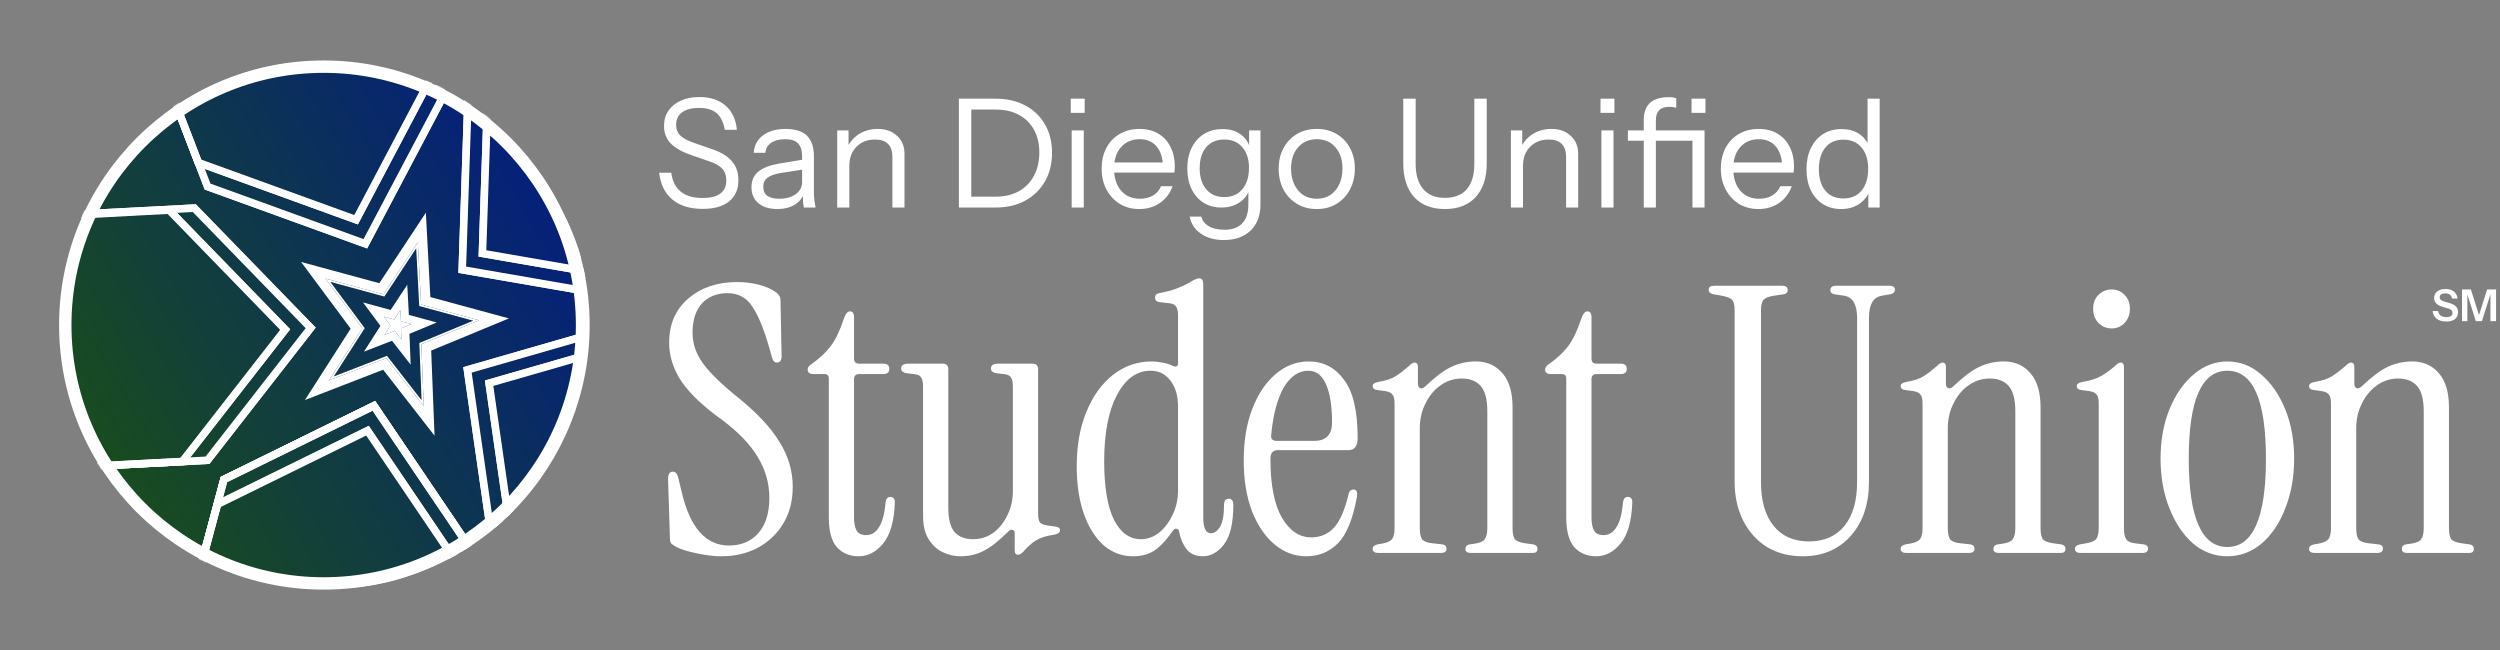 <svg width="1819" height="473" viewBox="0 0 1819 473" fill="none" xmlns="http://www.w3.org/2000/svg">
<rect x="0" y="0" width="1819" height="473" fill="#808080" stroke="none"/>
<g clip-path="url(#clip0_416_3)">
<circle cx="236.5" cy="236.499" r="188.5" transform="rotate(-15 236.5 236.499)" fill="url(#paint0_linear_416_3)" stroke="white" stroke-width="8"/>
<path d="M338.863 392.11L338.863 569.413L237.975 482.052L235.672 480.058L233.379 482.065L133.992 569.049L133.382 392.097L235.693 302.707L338.863 392.11Z" stroke="white" stroke-width="7"/>
<path d="M338.655 412.891L339.04 590.325L238.17 502.977L235.869 500.985L233.577 502.987L133.572 590.298L133.572 413.027L235.885 323.635L338.655 412.891Z" stroke="white" stroke-width="7"/>
<path d="M588.316 238.603L473.93 307.463L471.315 309.036L472.518 311.841L524.534 433.094L355.954 379.024L302.467 254.208L419.448 183.789L588.316 238.603Z" stroke="white" stroke-width="7"/>
<path d="M608.192 244.558L493.831 313.403L491.216 314.976L492.419 317.78L544.698 439.777L375.857 384.971L322.37 260.156L439.149 190.21L608.192 244.558Z" stroke="white" stroke-width="7"/>
<path d="M380.667 29.305L381.358 32.272L384.392 31.997L516.644 20.03L412.285 163.499L276.965 175.742L246.1 42.875L350.42 -100.629L380.667 29.305Z" stroke="white" stroke-width="7"/>
<path d="M393.135 12.187L393.826 15.153L396.86 14.879L529.112 2.912L424.753 146.381L289.433 158.624L258.568 25.757L362.888 -117.747L393.135 12.187Z" stroke="white" stroke-width="7"/>
<path d="M224.538 43.351L194.389 175.753L58.343 164.028L-46.036 20.532L86.995 31.998L90.029 32.26L90.707 29.29L120.239 -100.06L224.538 43.351Z" stroke="white" stroke-width="7"/>
<path d="M212.142 26.349L181.992 158.751L45.947 147.027L-58.432 3.531L74.599 14.997L77.633 15.258L78.311 12.289L107.843 -117.062L212.142 26.349Z" stroke="white" stroke-width="7"/>
<path d="M168.835 254.236L115.599 379.847L-53.254 434.677L-2.115 312.25L-0.949 309.459L-3.541 307.901L-116.223 240.174L52.135 184.672L168.835 254.236Z" stroke="white" stroke-width="7"/>
<path d="M149.054 260.923L95.974 386.166L-72.444 440.856L-22.311 318.394L-21.177 315.625L-23.734 314.074L-135.651 246.221L32.687 191.558L149.054 260.923Z" stroke="white" stroke-width="7"/>
<path d="M239.534 159.664L254.581 205.105L313.515 205.105L303.588 212.727L265.193 242.202L279.58 287.719L283.554 300.291L272.986 292.406L235.477 264.419L197.257 292.428L186.776 300.108L190.692 287.719L205.086 242.176L167.383 212.704L157.662 205.105L216.419 205.105L231.466 159.664L235.5 147.479L239.534 159.664Z" stroke="white" stroke-width="8.5"/>
<path d="M251.036 209.513L251.15 209.855L299.527 209.855L259.94 240.248L259.662 240.461L259.768 240.795L274.583 287.671L235.799 258.732L235.503 258.512L235.204 258.73L195.682 287.692L210.505 240.795L210.609 240.464L210.336 240.251L171.451 209.855L219.85 209.855L219.964 209.513L235.5 162.59L251.036 209.513Z" stroke="white"/>
</g>
<path d="M524.68 404.743C521.08 404.743 517.03 404.383 512.53 403.663C508.21 402.943 504.07 402.042 500.11 400.962C496.33 399.882 493.36 398.712 491.2 397.452C489.94 396.732 488.95 396.012 488.23 395.292C487.69 394.392 487.42 392.952 487.42 390.972L486.07 348.582C486.07 344.982 487.24 343.182 489.58 343.182C491.56 343.182 492.91 344.802 493.63 348.042L496.06 358.302C502.18 384.042 513.61 396.912 530.35 396.912C539.35 396.912 546.46 393.942 551.68 388.002C557.08 381.882 559.78 373.332 559.78 362.352C559.78 351.732 556.99 341.832 551.41 332.652C546.01 323.472 537.28 314.382 525.22 305.382C511.9 295.842 502.18 286.662 496.06 277.842C489.94 268.842 486.88 259.302 486.88 249.222C486.88 235.902 491.47 225.282 500.65 217.362C510.01 209.262 521.89 205.212 536.29 205.212C541.69 205.212 546.91 205.842 551.95 207.102C556.99 208.362 561.13 210.162 564.37 212.502C565.45 213.222 566.26 214.032 566.8 214.932C567.52 215.832 567.88 217.002 567.88 218.442L568.69 259.212C568.69 262.272 567.52 263.802 565.18 263.802C563.56 263.802 562.39 262.542 561.67 260.022L559.78 253.272C555.82 239.412 551.68 229.332 547.36 223.032C543.22 216.552 537.19 213.312 529.27 213.312C521.53 213.312 515.32 215.832 510.64 220.872C506.14 225.912 503.89 233.022 503.89 242.202C503.89 249.942 506.41 257.322 511.45 264.342C516.49 271.362 525.31 279.912 537.91 289.992C551.41 300.972 561.22 311.592 567.34 321.852C573.64 331.932 576.79 342.732 576.79 354.252C576.79 364.332 574.54 373.152 570.04 380.712C565.54 388.272 559.33 394.212 551.41 398.532C543.67 402.673 534.76 404.743 524.68 404.743ZM624.641 404.743C618.341 404.743 613.121 402.583 608.981 398.262C605.021 393.762 603.041 386.472 603.041 376.392V275.412C603.041 273.252 601.961 272.172 599.801 272.172H591.971C589.091 272.172 587.651 271.092 587.651 268.932C587.651 267.492 588.461 266.232 590.081 265.152C596.021 261.012 600.791 256.602 604.391 251.922C607.991 247.062 611.141 240.492 613.841 232.212C615.101 228.432 616.631 226.542 618.431 226.542C620.411 226.542 621.401 227.982 621.401 230.862V260.832C621.401 263.352 622.661 264.612 625.181 264.612H642.731C645.611 264.612 647.051 265.872 647.051 268.392C647.051 270.912 645.611 272.172 642.731 272.172H625.181C622.661 272.172 621.401 273.432 621.401 275.952V376.662C621.401 380.622 622.031 383.772 623.291 386.112C624.551 388.272 626.891 389.352 630.311 389.352C634.091 389.352 637.151 387.462 639.491 383.682C642.011 379.902 643.631 373.782 644.351 365.322C644.711 362.802 645.881 361.542 647.861 361.542C650.021 361.542 651.101 362.892 651.101 365.592C650.561 379.452 647.681 389.442 642.461 395.562C637.421 401.683 631.481 404.743 624.641 404.743ZM698.885 404.743C694.385 404.743 690.065 403.753 685.925 401.772C681.785 399.792 678.365 396.642 675.665 392.322C672.965 388.002 671.615 382.242 671.615 375.042V281.082C671.615 277.842 671.075 275.592 669.995 274.332C669.095 273.072 667.385 272.352 664.865 272.172L660.275 271.632C657.215 271.272 655.685 270.102 655.685 268.122C655.685 265.782 657.395 264.612 660.815 264.612H685.925C688.625 264.612 689.975 265.962 689.975 268.662V369.372C689.975 377.652 691.505 383.592 694.565 387.192C697.805 390.612 702.215 392.322 707.795 392.322C713.375 392.322 718.325 390.792 722.645 387.732C726.965 384.492 730.385 380.262 732.905 375.042C735.605 369.642 736.955 363.792 736.955 357.492V281.082C736.955 277.842 736.415 275.592 735.335 274.332C734.435 273.072 732.725 272.352 730.205 272.172L725.615 271.632C722.555 271.272 721.025 270.102 721.025 268.122C721.025 265.782 722.735 264.612 726.155 264.612H751.265C753.965 264.612 755.315 265.962 755.315 268.662V373.422C755.315 376.662 755.765 378.912 756.665 380.172C757.745 381.252 759.545 381.972 762.065 382.332L767.735 383.142C770.075 383.322 771.245 384.222 771.245 385.842C771.245 387.462 769.805 388.542 766.925 389.082C761.345 389.802 756.845 391.242 753.425 393.403C750.185 395.562 747.305 398.172 744.785 401.232C743.165 402.853 741.815 403.663 740.735 403.663C739.115 403.663 738.305 402.583 738.305 400.422V388.002C738.305 386.562 737.765 385.752 736.685 385.572C735.785 385.212 734.795 385.572 733.715 386.652C727.055 393.312 721.115 397.992 715.895 400.692C710.855 403.393 705.185 404.743 698.885 404.743ZM824.192 404.743C816.272 404.743 809.162 402.042 802.862 396.642C796.742 391.062 791.972 383.412 788.552 373.692C785.132 363.792 783.422 352.362 783.422 339.402C783.422 324.282 785.762 311.052 790.442 299.712C795.122 288.192 801.602 279.192 809.882 272.712C818.162 266.232 827.522 262.992 837.962 262.992C840.482 262.992 843.002 263.262 845.522 263.802C848.042 264.162 850.472 264.882 852.812 265.963C855.692 267.402 857.132 266.772 857.132 264.072V229.512C857.132 226.272 856.592 224.022 855.512 222.762C854.612 221.502 852.902 220.782 850.382 220.602L843.362 219.792C841.382 219.432 840.392 218.352 840.392 216.552C840.392 214.752 841.382 213.672 843.362 213.312C849.122 212.232 853.712 210.972 857.132 209.532C860.732 208.092 863.702 206.652 866.042 205.212C868.922 203.412 871.082 202.512 872.522 202.512C874.502 202.512 875.492 203.952 875.492 206.832V376.662C875.492 384.222 877.382 388.002 881.162 388.002C883.502 388.002 885.662 386.472 887.642 383.412C889.622 380.172 890.612 374.772 890.612 367.212C890.612 364.332 891.782 362.892 894.122 362.892C896.282 362.892 897.362 364.422 897.362 367.482C897.362 380.622 895.112 390.162 890.612 396.102C886.112 401.862 880.982 404.743 875.222 404.743C870.002 404.743 866.042 403.033 863.342 399.612C860.642 396.012 858.842 391.782 857.942 386.922C857.762 385.482 857.132 384.762 856.052 384.762C854.972 384.582 853.982 385.212 853.082 386.652C848.042 393.672 843.452 398.442 839.312 400.962C835.172 403.483 830.132 404.743 824.192 404.743ZM830.132 392.322C834.812 392.322 839.132 390.792 843.092 387.732C847.232 384.492 850.562 380.172 853.082 374.772C855.782 369.372 857.132 363.342 857.132 356.682V295.932C857.132 287.832 855.242 281.442 851.462 276.762C847.862 272.082 843.092 269.742 837.152 269.742C827.072 269.742 818.882 275.682 812.582 287.562C806.462 299.262 803.402 315.282 803.402 335.622C803.402 354.162 805.742 368.292 810.422 378.012C815.282 387.552 821.852 392.322 830.132 392.322ZM950.561 404.743C941.921 404.743 934.181 401.862 927.341 396.102C920.501 390.342 915.011 382.242 910.871 371.802C906.911 361.182 904.931 348.942 904.931 335.082C904.931 320.862 907.001 308.352 911.141 297.552C915.281 286.752 920.951 278.292 928.151 272.172C935.351 266.052 943.361 262.992 952.181 262.992C962.801 262.992 971.351 267.402 977.831 276.222C984.491 284.862 987.821 298.992 987.821 318.612C987.821 324.552 985.571 327.522 981.071 327.522H929.771C926.171 327.522 924.371 329.592 924.371 333.732C924.371 352.812 927.161 367.122 932.741 376.662C938.321 386.202 945.431 390.972 954.071 390.972C960.911 390.972 966.491 388.542 970.811 383.682C975.131 378.822 978.641 370.632 981.341 359.112C981.881 357.132 983.051 356.142 984.851 356.142C987.011 356.142 987.821 357.942 987.281 361.542C984.401 377.562 979.811 388.812 973.511 395.292C967.211 401.593 959.561 404.743 950.561 404.743ZM928.961 320.772H956.231C964.871 320.772 969.191 316.272 969.191 307.272C969.191 295.572 967.751 286.392 964.871 279.732C961.991 273.072 957.671 269.742 951.911 269.742C944.891 269.742 938.951 273.792 934.091 281.892C929.411 289.992 926.351 301.512 924.911 316.452C924.551 319.332 925.901 320.772 928.961 320.772ZM1002.8 402.312C1000.1 402.312 998.747 401.322 998.747 399.342C998.747 397.722 999.917 396.642 1002.26 396.102L1005.5 395.562C1009.28 394.842 1011.71 393.762 1012.79 392.322C1014.05 390.702 1014.68 388.002 1014.68 384.222V293.502C1014.68 290.262 1014.14 288.102 1013.06 287.022C1012.16 285.762 1010.45 284.952 1007.93 284.592L1002.26 283.782C999.917 283.602 998.747 282.612 998.747 280.812C998.747 279.372 1000.19 278.382 1003.07 277.842C1008.65 276.942 1012.88 275.502 1015.76 273.522C1018.82 271.542 1021.97 269.112 1025.21 266.232C1026.83 264.612 1028.18 263.802 1029.26 263.802C1030.88 263.802 1031.69 264.882 1031.69 267.042V279.192C1031.69 280.812 1032.23 281.892 1033.31 282.432C1034.57 282.792 1035.92 282.252 1037.36 280.812C1044.56 273.972 1050.86 269.292 1056.26 266.772C1061.84 264.252 1067.69 262.992 1073.81 262.992C1081.91 262.992 1088.39 265.872 1093.25 271.632C1098.11 277.212 1100.54 285.492 1100.54 296.472V384.222C1100.54 388.002 1101.08 390.702 1102.16 392.322C1103.42 393.762 1105.94 394.752 1109.72 395.292L1115.66 396.102C1117.64 396.462 1118.63 397.542 1118.63 399.342C1118.63 401.322 1117.55 402.312 1115.39 402.312H1070.03C1067.51 402.312 1066.25 401.322 1066.25 399.342C1066.25 397.542 1067.24 396.462 1069.22 396.102L1073 395.562C1076.78 395.022 1079.21 393.942 1080.29 392.322C1081.55 390.702 1082.18 388.002 1082.18 384.222V299.442C1082.18 290.622 1080.56 284.412 1077.32 280.812C1074.08 277.212 1069.49 275.412 1063.55 275.412C1057.79 275.412 1052.57 277.122 1047.89 280.542C1043.39 283.782 1039.79 288.192 1037.09 293.772C1034.39 299.172 1033.04 305.202 1033.04 311.862V384.222C1033.04 388.002 1033.58 390.702 1034.66 392.322C1035.92 393.942 1038.44 394.932 1042.22 395.292L1049.51 396.102C1051.49 396.462 1052.48 397.452 1052.48 399.072C1052.48 401.232 1051.13 402.312 1048.43 402.312H1002.8ZM1161.21 404.743C1154.91 404.743 1149.69 402.583 1145.55 398.262C1141.59 393.762 1139.61 386.472 1139.61 376.392V275.412C1139.61 273.252 1138.53 272.172 1136.37 272.172H1128.54C1125.66 272.172 1124.22 271.092 1124.22 268.932C1124.22 267.492 1125.03 266.232 1126.65 265.152C1132.59 261.012 1137.36 256.602 1140.96 251.922C1144.56 247.062 1147.71 240.492 1150.41 232.212C1151.67 228.432 1153.2 226.542 1155 226.542C1156.98 226.542 1157.97 227.982 1157.97 230.862V260.832C1157.97 263.352 1159.23 264.612 1161.75 264.612H1179.3C1182.18 264.612 1183.62 265.872 1183.62 268.392C1183.62 270.912 1182.18 272.172 1179.3 272.172H1161.75C1159.23 272.172 1157.97 273.432 1157.97 275.952V376.662C1157.97 380.622 1158.6 383.772 1159.86 386.112C1161.12 388.272 1163.46 389.352 1166.88 389.352C1170.66 389.352 1173.72 387.462 1176.06 383.682C1178.58 379.902 1180.2 373.782 1180.92 365.322C1181.28 362.802 1182.45 361.542 1184.43 361.542C1186.59 361.542 1187.67 362.892 1187.67 365.592C1187.13 379.452 1184.25 389.442 1179.03 395.562C1173.99 401.683 1168.05 404.743 1161.21 404.743ZM1311.53 404.743C1301.81 404.743 1293.17 402.493 1285.61 397.992C1278.23 393.312 1272.47 386.922 1268.33 378.822C1264.19 370.542 1262.12 361.092 1262.12 350.472V225.732C1262.12 221.952 1261.49 219.432 1260.23 218.172C1259.15 216.912 1256.72 215.922 1252.94 215.202L1246.73 214.122C1244.39 213.582 1243.22 212.502 1243.22 210.882C1243.22 208.902 1244.57 207.912 1247.27 207.912H1296.68C1299.38 207.912 1300.73 208.992 1300.73 211.152C1300.73 212.772 1299.74 213.762 1297.76 214.122L1290.47 215.202C1286.87 215.742 1284.44 216.732 1283.18 218.172C1281.92 219.612 1281.29 222.222 1281.29 226.002V350.742C1281.29 364.422 1284.35 375.042 1290.47 382.602C1296.59 390.162 1305.14 393.942 1316.12 393.942C1327.28 393.942 1335.92 390.162 1342.04 382.602C1348.16 375.042 1351.22 364.422 1351.22 350.742V231.402C1351.22 221.682 1348.16 216.282 1342.04 215.202L1334.75 214.122C1332.77 213.762 1331.78 212.772 1331.78 211.152C1331.78 208.992 1333.13 207.912 1335.83 207.912H1374.71C1377.41 207.912 1378.76 208.902 1378.76 210.882C1378.76 212.502 1377.59 213.582 1375.25 214.122L1369.04 215.202C1362.92 216.282 1359.86 221.592 1359.86 231.132V350.472C1359.86 366.852 1355.45 379.992 1346.63 389.892C1337.81 399.792 1326.11 404.743 1311.53 404.743ZM1386.97 402.312C1384.27 402.312 1382.92 401.322 1382.92 399.342C1382.92 397.722 1384.09 396.642 1386.43 396.102L1389.67 395.562C1393.45 394.842 1395.88 393.762 1396.96 392.322C1398.22 390.702 1398.85 388.002 1398.85 384.222V293.502C1398.85 290.262 1398.31 288.102 1397.23 287.022C1396.33 285.762 1394.62 284.952 1392.1 284.592L1386.43 283.782C1384.09 283.602 1382.92 282.612 1382.92 280.812C1382.92 279.372 1384.36 278.382 1387.24 277.842C1392.82 276.942 1397.05 275.502 1399.93 273.522C1402.99 271.542 1406.14 269.112 1409.38 266.232C1411 264.612 1412.35 263.802 1413.43 263.802C1415.05 263.802 1415.86 264.882 1415.86 267.042V279.192C1415.86 280.812 1416.4 281.892 1417.48 282.432C1418.74 282.792 1420.09 282.252 1421.53 280.812C1428.73 273.972 1435.03 269.292 1440.43 266.772C1446.01 264.252 1451.86 262.992 1457.98 262.992C1466.08 262.992 1472.56 265.872 1477.42 271.632C1482.28 277.212 1484.71 285.492 1484.71 296.472V384.222C1484.71 388.002 1485.25 390.702 1486.33 392.322C1487.59 393.762 1490.11 394.752 1493.89 395.292L1499.83 396.102C1501.81 396.462 1502.8 397.542 1502.8 399.342C1502.8 401.322 1501.72 402.312 1499.56 402.312H1454.2C1451.68 402.312 1450.42 401.322 1450.42 399.342C1450.42 397.542 1451.41 396.462 1453.39 396.102L1457.17 395.562C1460.95 395.022 1463.38 393.942 1464.46 392.322C1465.72 390.702 1466.35 388.002 1466.35 384.222V299.442C1466.35 290.622 1464.73 284.412 1461.49 280.812C1458.25 277.212 1453.66 275.412 1447.72 275.412C1441.96 275.412 1436.74 277.122 1432.06 280.542C1427.56 283.782 1423.96 288.192 1421.26 293.772C1418.56 299.172 1417.21 305.202 1417.21 311.862V384.222C1417.21 388.002 1417.75 390.702 1418.83 392.322C1420.09 393.942 1422.61 394.932 1426.39 395.292L1433.68 396.102C1435.66 396.462 1436.65 397.452 1436.65 399.072C1436.65 401.232 1435.3 402.312 1432.6 402.312H1386.97ZM1536.47 238.962C1532.69 238.962 1529.45 237.612 1526.75 234.912C1524.23 232.212 1522.97 228.792 1522.97 224.652C1522.97 220.512 1524.23 217.182 1526.75 214.662C1529.45 211.962 1532.69 210.612 1536.47 210.612C1540.25 210.612 1543.4 211.962 1545.92 214.662C1548.44 217.182 1549.7 220.512 1549.7 224.652C1549.7 228.792 1548.44 232.212 1545.92 234.912C1543.4 237.612 1540.25 238.962 1536.47 238.962ZM1513.79 402.312C1511.09 402.312 1509.74 401.322 1509.74 399.342C1509.74 397.722 1510.91 396.642 1513.25 396.102L1516.49 395.562C1520.99 394.842 1523.87 393.762 1525.13 392.322C1526.39 390.702 1527.02 388.002 1527.02 384.222V293.502C1527.02 290.262 1526.48 288.102 1525.4 287.022C1524.5 285.762 1522.79 284.952 1520.27 284.592L1514.6 283.782C1512.26 283.602 1511.09 282.612 1511.09 280.812C1511.09 279.372 1512.53 278.382 1515.41 277.842C1520.99 276.942 1525.49 275.502 1528.91 273.522C1532.33 271.542 1535.66 269.112 1538.9 266.232C1540.52 264.612 1541.87 263.802 1542.95 263.802C1544.57 263.802 1545.38 264.882 1545.38 267.042V384.222C1545.38 388.002 1545.92 390.702 1547 392.322C1548.08 393.942 1550.15 394.932 1553.21 395.292L1559.96 396.102C1561.94 396.462 1562.93 397.452 1562.93 399.072C1562.93 401.232 1561.58 402.312 1558.88 402.312H1513.79ZM1620.62 404.743C1611.44 404.743 1603.16 401.683 1595.78 395.562C1588.58 389.262 1582.82 380.712 1578.5 369.912C1574.18 359.112 1572.02 347.052 1572.02 333.732C1572.02 320.412 1574.18 308.442 1578.5 297.822C1582.82 287.202 1588.67 278.742 1596.05 272.442C1603.43 266.142 1611.62 262.992 1620.62 262.992C1629.8 262.992 1637.99 266.142 1645.19 272.442C1652.57 278.742 1658.42 287.202 1662.74 297.822C1667.06 308.442 1669.22 320.412 1669.22 333.732C1669.22 347.052 1667.06 359.112 1662.74 369.912C1658.6 380.712 1652.84 389.262 1645.46 395.562C1638.08 401.683 1629.8 404.743 1620.62 404.743ZM1620.62 397.992C1639.34 397.992 1648.7 376.572 1648.7 333.732C1648.7 291.072 1639.34 269.742 1620.62 269.742C1601.9 269.742 1592.54 291.072 1592.54 333.732C1592.54 376.572 1601.9 397.992 1620.62 397.992ZM1684.13 402.312C1681.43 402.312 1680.08 401.322 1680.08 399.342C1680.08 397.722 1681.25 396.642 1683.59 396.102L1686.83 395.562C1690.61 394.842 1693.04 393.762 1694.12 392.322C1695.38 390.702 1696.01 388.002 1696.01 384.222V293.502C1696.01 290.262 1695.47 288.102 1694.39 287.022C1693.49 285.762 1691.78 284.952 1689.26 284.592L1683.59 283.782C1681.25 283.602 1680.08 282.612 1680.08 280.812C1680.08 279.372 1681.52 278.382 1684.4 277.842C1689.98 276.942 1694.21 275.502 1697.09 273.522C1700.15 271.542 1703.3 269.112 1706.54 266.232C1708.16 264.612 1709.51 263.802 1710.59 263.802C1712.21 263.802 1713.02 264.882 1713.02 267.042V279.192C1713.02 280.812 1713.56 281.892 1714.64 282.432C1715.9 282.792 1717.25 282.252 1718.69 280.812C1725.89 273.972 1732.19 269.292 1737.59 266.772C1743.17 264.252 1749.02 262.992 1755.14 262.992C1763.24 262.992 1769.72 265.872 1774.58 271.632C1779.44 277.212 1781.87 285.492 1781.87 296.472V384.222C1781.87 388.002 1782.41 390.702 1783.49 392.322C1784.75 393.762 1787.27 394.752 1791.05 395.292L1796.99 396.102C1798.97 396.462 1799.96 397.542 1799.96 399.342C1799.96 401.322 1798.88 402.312 1796.72 402.312H1751.36C1748.84 402.312 1747.58 401.322 1747.58 399.342C1747.58 397.542 1748.57 396.462 1750.55 396.102L1754.33 395.562C1758.11 395.022 1760.54 393.942 1761.62 392.322C1762.88 390.702 1763.51 388.002 1763.51 384.222V299.442C1763.51 290.622 1761.89 284.412 1758.65 280.812C1755.41 277.212 1750.82 275.412 1744.88 275.412C1739.12 275.412 1733.9 277.122 1729.22 280.542C1724.72 283.782 1721.12 288.192 1718.42 293.772C1715.72 299.172 1714.37 305.202 1714.37 311.862V384.222C1714.37 388.002 1714.91 390.702 1715.99 392.322C1717.25 393.942 1719.77 394.932 1723.55 395.292L1730.84 396.102C1732.82 396.462 1733.81 397.452 1733.81 399.072C1733.81 401.232 1732.46 402.312 1729.76 402.312H1684.13Z" fill="white"/>
<path d="M511.3 151.99C502.06 151.99 494.69 149.717 489.19 145.17C483.763 140.623 480.573 134.133 479.62 125.7H488.42C489.227 131.787 491.537 136.37 495.35 139.45C499.163 142.53 504.443 144.07 511.19 144.07C516.91 144.07 521.2 143.007 524.06 140.88C526.993 138.68 528.46 135.49 528.46 131.31C528.46 127.717 527.47 124.857 525.49 122.73C523.51 120.603 520.43 118.843 516.25 117.45L502.94 112.83C496.193 110.483 491.207 107.66 487.98 104.36C484.753 100.987 483.14 96.733 483.14 91.6C483.14 87.347 484.203 83.68 486.33 80.6C488.457 77.447 491.463 74.99 495.35 73.23C499.237 71.47 503.747 70.59 508.88 70.59C516.8 70.59 523.143 72.68 527.91 76.86C532.677 80.967 535.427 86.833 536.16 94.46H527.36C526.407 88.96 524.427 84.927 521.42 82.36C518.487 79.793 514.233 78.51 508.66 78.51C503.38 78.51 499.273 79.573 496.34 81.7C493.407 83.827 491.94 86.833 491.94 90.72C491.94 94.02 492.967 96.66 495.02 98.64C497.073 100.62 500.263 102.343 504.59 103.81L518.78 108.76C524.94 110.887 529.56 113.783 532.64 117.45C535.72 121.043 537.26 125.627 537.26 131.2C537.26 137.8 534.987 142.933 530.44 146.6C525.967 150.193 519.587 151.99 511.3 151.99ZM584.939 151C584.646 149.753 584.426 148.323 584.279 146.71C584.206 145.097 584.169 143.043 584.169 140.55H583.619V113.71C583.619 109.457 582.629 106.34 580.649 104.36C578.742 102.307 575.626 101.28 571.299 101.28C567.046 101.28 563.636 102.16 561.069 103.92C558.576 105.607 557.182 108.027 556.889 111.18H548.419C548.786 105.753 551.059 101.5 555.239 98.42C559.419 95.34 564.882 93.8 571.629 93.8C578.596 93.8 583.766 95.45 587.139 98.75C590.512 102.05 592.199 107 592.199 113.6V140.55C592.199 142.163 592.309 143.85 592.529 145.61C592.749 147.297 593.042 149.093 593.409 151H584.939ZM565.689 152.1C559.896 152.1 555.276 150.707 551.829 147.92C548.456 145.06 546.769 141.173 546.769 136.26C546.769 131.347 548.456 127.533 551.829 124.82C555.202 122.107 560.116 120.2 566.569 119.1L586.149 115.8V123.06L567.889 125.92C563.782 126.58 560.666 127.68 558.539 129.22C556.412 130.76 555.349 132.997 555.349 135.93C555.349 138.79 556.302 140.953 558.209 142.42C560.189 143.887 563.086 144.62 566.899 144.62C571.812 144.62 575.809 143.52 578.889 141.32C582.042 139.047 583.619 136.113 583.619 132.52L585.049 140.33C583.876 144.07 581.566 146.967 578.119 149.02C574.746 151.073 570.602 152.1 565.689 152.1ZM609.161 151V94.9H617.411V108.1H617.961V151H609.161ZM649.311 151V114.26C649.311 110.007 648.248 106.817 646.121 104.69C643.995 102.563 640.841 101.5 636.661 101.5C632.995 101.5 629.731 102.307 626.871 103.92C624.085 105.533 621.885 107.77 620.271 110.63C618.731 113.49 617.961 116.827 617.961 120.64L616.531 107.33C618.438 103.15 621.335 99.85 625.221 97.43C629.181 95.01 633.655 93.8 638.641 93.8C644.508 93.8 649.201 95.487 652.721 98.86C656.315 102.16 658.111 106.523 658.111 111.95V151H649.311ZM703.082 151V143.08H724.312C730.912 143.08 736.596 141.76 741.362 139.12C746.129 136.407 749.796 132.63 752.362 127.79C754.929 122.95 756.212 117.34 756.212 110.96C756.212 104.653 754.929 99.153 752.362 94.46C749.796 89.767 746.129 86.137 741.362 83.57C736.669 81.003 730.986 79.72 724.312 79.72H703.082V71.8H724.312C732.599 71.8 739.822 73.45 745.982 76.75C752.142 79.977 756.909 84.56 760.282 90.5C763.729 96.367 765.452 103.26 765.452 111.18C765.452 119.1 763.729 126.067 760.282 132.08C756.836 138.02 752.032 142.677 745.872 146.05C739.786 149.35 732.636 151 724.422 151H703.082ZM697.692 151V71.8H706.712V151H697.692ZM779.747 151V94.9H788.547V151H779.747ZM779.087 82.14V71.8H789.207V82.14H779.087ZM828.948 152.1C823.595 152.1 818.865 150.853 814.758 148.36C810.652 145.793 807.425 142.31 805.078 137.91C802.732 133.51 801.558 128.45 801.558 122.73C801.558 117.01 802.695 111.987 804.968 107.66C807.315 103.26 810.578 99.85 814.758 97.43C818.938 95.01 823.742 93.8 829.168 93.8C834.375 93.8 838.885 94.937 842.698 97.21C846.585 99.483 849.555 102.673 851.608 106.78C853.735 110.887 854.798 115.727 854.798 121.3C854.798 122.033 854.762 122.73 854.688 123.39C854.688 124.05 854.615 124.783 854.468 125.59H808.158V118.22H849.078L846.218 122.29C846.218 115.543 844.715 110.373 841.708 106.78C838.775 103.113 834.595 101.28 829.168 101.28C823.595 101.28 819.085 103.223 815.638 107.11C812.265 110.923 810.578 116.093 810.578 122.62C810.578 129.293 812.265 134.647 815.638 138.68C819.085 142.64 823.668 144.62 829.388 144.62C832.982 144.62 836.135 143.85 838.848 142.31C841.562 140.697 843.542 138.423 844.788 135.49H853.148C851.315 140.623 848.235 144.693 843.908 147.7C839.655 150.633 834.668 152.1 828.948 152.1ZM890.378 174.65C883.705 174.65 878.131 173.073 873.658 169.92C869.258 166.84 866.581 162.733 865.628 157.6H873.988C874.795 160.533 876.591 162.843 879.378 164.53C882.238 166.29 886.088 167.17 890.928 167.17C896.648 167.17 900.975 165.593 903.908 162.44C906.841 159.36 908.308 154.813 908.308 148.8V136.81L909.408 137.03C908.161 141.283 905.668 144.693 901.928 147.26C898.188 149.753 893.751 151 888.618 151C883.705 151 879.378 149.827 875.638 147.48C871.898 145.06 869.001 141.723 866.948 137.47C864.895 133.217 863.868 128.267 863.868 122.62C863.868 116.9 864.931 111.877 867.058 107.55C869.185 103.223 872.155 99.887 875.968 97.54C879.855 95.12 884.365 93.91 889.498 93.91C894.778 93.91 899.178 95.193 902.698 97.76C906.291 100.327 908.675 103.993 909.848 108.76L908.858 108.87V94.9H917.108V148.8C917.108 156.793 914.725 163.1 909.958 167.72C905.191 172.34 898.665 174.65 890.378 174.65ZM890.818 143.41C896.318 143.41 900.681 141.503 903.908 137.69C907.135 133.877 908.748 128.707 908.748 122.18C908.748 115.8 907.135 110.777 903.908 107.11C900.681 103.37 896.318 101.5 890.818 101.5C885.245 101.5 880.845 103.37 877.618 107.11C874.465 110.85 872.888 115.983 872.888 122.51C872.888 128.89 874.501 133.987 877.728 137.8C880.955 141.54 885.318 143.41 890.818 143.41ZM958.077 152.1C952.577 152.1 947.737 150.817 943.557 148.25C939.377 145.683 936.114 142.2 933.767 137.8C931.494 133.327 930.357 128.303 930.357 122.73C930.357 117.083 931.53 112.097 933.877 107.77C936.224 103.443 939.45 100.033 943.557 97.54C947.737 95.047 952.577 93.8 958.077 93.8C963.65 93.8 968.49 95.047 972.597 97.54C976.777 100.033 980.004 103.443 982.277 107.77C984.624 112.097 985.797 117.083 985.797 122.73C985.797 128.303 984.624 133.327 982.277 137.8C980.004 142.2 976.777 145.683 972.597 148.25C968.49 150.817 963.65 152.1 958.077 152.1ZM958.077 144.62C961.89 144.62 965.19 143.703 967.977 141.87C970.764 139.963 972.927 137.36 974.467 134.06C976.007 130.76 976.777 126.947 976.777 122.62C976.777 116.167 975.054 110.997 971.607 107.11C968.234 103.223 963.724 101.28 958.077 101.28C952.504 101.28 947.994 103.223 944.547 107.11C941.1 110.997 939.377 116.167 939.377 122.62C939.377 126.947 940.147 130.76 941.687 134.06C943.227 137.36 945.39 139.963 948.177 141.87C951.037 143.703 954.337 144.62 958.077 144.62ZM1051.27 152.1C1041.73 152.1 1034.29 149.203 1028.94 143.41C1023.66 137.543 1021.02 129.367 1021.02 118.88V71.8H1030.04V119.32C1030.04 127.24 1031.87 133.327 1035.54 137.58C1039.2 141.833 1044.45 143.96 1051.27 143.96C1058.23 143.96 1063.55 141.87 1067.22 137.69C1070.88 133.437 1072.72 127.313 1072.72 119.32V71.8H1081.74V118.99C1081.74 129.403 1079.06 137.543 1073.71 143.41C1068.35 149.203 1060.87 152.1 1051.27 152.1ZM1099.33 151V94.9H1107.58V108.1H1108.13V151H1099.33ZM1139.48 151V114.26C1139.48 110.007 1138.41 106.817 1136.29 104.69C1134.16 102.563 1131.01 101.5 1126.83 101.5C1123.16 101.5 1119.9 102.307 1117.04 103.92C1114.25 105.533 1112.05 107.77 1110.44 110.63C1108.9 113.49 1108.13 116.827 1108.13 120.64L1106.7 107.33C1108.6 103.15 1111.5 99.85 1115.39 97.43C1119.35 95.01 1123.82 93.8 1128.81 93.8C1134.67 93.8 1139.37 95.487 1142.89 98.86C1146.48 102.16 1148.28 106.523 1148.28 111.95V151H1139.48ZM1165.18 151V94.9H1173.98V151H1165.18ZM1164.52 82.14V71.8H1174.64V82.14H1164.52ZM1196.01 151V86.98C1196.01 81.847 1197.47 77.85 1200.41 74.99C1203.41 72.13 1207.96 70.7 1214.05 70.7C1215.51 70.7 1216.65 70.773 1217.46 70.92C1218.34 71.067 1219.07 71.25 1219.66 71.47V78.4C1219.14 78.253 1218.41 78.107 1217.46 77.96C1216.58 77.813 1215.62 77.74 1214.6 77.74C1211.22 77.74 1208.73 78.583 1207.12 80.27C1205.58 81.957 1204.81 84.34 1204.81 87.42V151H1196.01ZM1231.43 151V94.9H1240.23V151H1231.43ZM1184.46 102.38V94.9H1236.38V102.38H1184.46ZM1230.77 82.14V71.8H1240.89V82.14H1230.77ZM1279.48 152.1C1274.12 152.1 1269.39 150.853 1265.29 148.36C1261.18 145.793 1257.95 142.31 1255.61 137.91C1253.26 133.51 1252.09 128.45 1252.09 122.73C1252.09 117.01 1253.22 111.987 1255.5 107.66C1257.84 103.26 1261.11 99.85 1265.29 97.43C1269.47 95.01 1274.27 93.8 1279.7 93.8C1284.9 93.8 1289.41 94.937 1293.23 97.21C1297.11 99.483 1300.08 102.673 1302.14 106.78C1304.26 110.887 1305.33 115.727 1305.33 121.3C1305.33 122.033 1305.29 122.73 1305.22 123.39C1305.22 124.05 1305.14 124.783 1305 125.59H1258.69V118.22H1299.61L1296.75 122.29C1296.75 115.543 1295.24 110.373 1292.24 106.78C1289.3 103.113 1285.12 101.28 1279.7 101.28C1274.12 101.28 1269.61 103.223 1266.17 107.11C1262.79 110.923 1261.11 116.093 1261.11 122.62C1261.11 129.293 1262.79 134.647 1266.17 138.68C1269.61 142.64 1274.2 144.62 1279.92 144.62C1283.51 144.62 1286.66 143.85 1289.38 142.31C1292.09 140.697 1294.07 138.423 1295.32 135.49H1303.68C1301.84 140.623 1298.76 144.693 1294.44 147.7C1290.18 150.633 1285.2 152.1 1279.48 152.1ZM1359.39 151V137.91L1360.49 138.24C1359.09 142.493 1356.53 145.867 1352.79 148.36C1349.12 150.853 1344.72 152.1 1339.59 152.1C1334.53 152.1 1330.09 150.89 1326.28 148.47C1322.54 146.05 1319.6 142.677 1317.48 138.35C1315.42 134.023 1314.4 128.963 1314.4 123.17C1314.4 117.303 1315.46 112.17 1317.59 107.77C1319.71 103.37 1322.68 99.96 1326.5 97.54C1330.31 95.12 1334.78 93.91 1339.92 93.91C1345.2 93.91 1349.63 95.193 1353.23 97.76C1356.82 100.327 1359.28 103.957 1360.6 108.65L1358.84 108.87V71.8H1367.64V151H1359.39ZM1341.24 144.4C1346.88 144.4 1351.28 142.493 1354.44 138.68C1357.66 134.793 1359.28 129.513 1359.28 122.84C1359.28 116.313 1357.66 111.143 1354.44 107.33C1351.21 103.517 1346.81 101.61 1341.24 101.61C1335.66 101.61 1331.3 103.517 1328.15 107.33C1324.99 111.143 1323.42 116.423 1323.42 123.17C1323.42 129.77 1324.99 134.977 1328.15 138.79C1331.3 142.53 1335.66 144.4 1341.24 144.4Z" fill="white"/>
<path d="M1779.91 233.944C1777.01 233.944 1774.7 233.283 1772.97 231.96C1771.26 230.616 1770.26 228.728 1769.96 226.296H1773.96C1774.15 227.704 1774.78 228.803 1775.85 229.592C1776.91 230.36 1778.31 230.744 1780.04 230.744C1781.47 230.744 1782.56 230.488 1783.3 229.976C1784.07 229.443 1784.46 228.707 1784.46 227.768C1784.46 226.936 1784.22 226.264 1783.75 225.752C1783.28 225.24 1782.49 224.824 1781.38 224.504L1777.22 223.256C1775.11 222.616 1773.55 221.774 1772.55 220.728C1771.57 219.683 1771.08 218.371 1771.08 216.792C1771.08 215.47 1771.42 214.318 1772.1 213.336C1772.79 212.355 1773.75 211.598 1774.98 211.064C1776.24 210.531 1777.7 210.264 1779.37 210.264C1781.93 210.264 1783.97 210.894 1785.48 212.152C1787.02 213.39 1787.89 215.075 1788.1 217.208H1784.1C1783.87 215.928 1783.34 214.99 1782.5 214.392C1781.67 213.774 1780.55 213.464 1779.14 213.464C1777.91 213.464 1776.93 213.71 1776.2 214.2C1775.47 214.691 1775.11 215.363 1775.11 216.216C1775.11 216.92 1775.33 217.518 1775.75 218.008C1776.2 218.499 1777.02 218.926 1778.22 219.288L1782.44 220.568C1784.55 221.187 1786.09 222.03 1787.05 223.096C1788.01 224.163 1788.49 225.518 1788.49 227.16C1788.49 229.336 1787.73 231.011 1786.22 232.184C1784.72 233.358 1782.62 233.944 1779.91 233.944ZM1791.36 233.656V210.616H1797.82L1804.86 232.824H1802.59L1809.63 210.616H1816.13V233.656H1812.03V211.992H1812.7L1805.86 233.656H1801.41L1794.62 212.184H1795.26V233.656H1791.36Z" fill="white"/>
<circle cx="235.5" cy="236.5" r="188" fill="url(#paint1_linear_416_3)"/>
<circle cx="235.5" cy="236.5" r="188" fill="black" fill-opacity="0.01"/>
<circle cx="235.5" cy="236.5" r="188" stroke="white" stroke-width="9"/>
<path d="M305.692 221.609L305.719 222.116L346.497 233.195L306.283 249.823L305.832 250.009L305.851 250.497L307.538 293.397L281.652 260.174L281.333 259.765L280.847 259.953L241.066 275.367L264.246 239.193L264.507 238.786L264.218 238.398L238.536 203.863L279.343 214.95L279.623 214.527L303.411 178.489L305.692 221.609Z" stroke="white" stroke-width="1.4"/>
<mask id="mask0_416_3" style="mask-type:alpha" maskUnits="userSpaceOnUse" x="43" y="44" width="385" height="385">
<circle cx="235.5" cy="236.5" r="192" fill="white" stroke="white"/>
</mask>
<g mask="url(#mask0_416_3)">
<path d="M340.694 396.419L299.359 550.682L231.964 451.077L230.746 449.276L228.792 450.234L121.391 502.965L162.72 348.724L272.105 294.969L340.694 396.419Z" stroke="white" stroke-width="5"/>
<path d="M340.694 396.419L299.359 550.682L231.964 451.078L230.746 449.276L228.792 450.235L121.391 502.966L162.72 348.724L272.105 294.97L340.694 396.419Z" stroke="white" stroke-width="5"/>
<path d="M336.041 414.484L294.706 568.747L227.311 469.143L226.092 467.341L224.139 468.3L116.738 521.031L158.067 366.789L267.452 313.035L336.041 414.484Z" stroke="white" stroke-width="5"/>
<path d="M591.53 322.068L475.927 355.373L473.835 355.976L474.144 358.13L491.166 476.589L357.178 389.579L339.844 268.946L457.522 235.045L591.53 322.068Z" stroke="white" stroke-width="5"/>
<path d="M607.282 331.77L491.678 365.074L489.587 365.677L489.896 367.831L506.917 486.29L372.93 399.28L355.596 278.647L473.273 244.746L607.282 331.77Z" stroke="white" stroke-width="5"/>
<path d="M460.322 93.767L460.249 95.943L462.393 96.314L580.276 116.729L456.11 217.254L336.064 196.464L340.194 74.109L464.325 -26.447L460.322 93.767Z" stroke="white" stroke-width="5"/>
<path d="M475.007 81.901L474.935 84.077L477.079 84.448L594.961 104.863L470.796 205.388L350.749 184.598L354.88 62.243L479.01 -38.313L475.007 81.901Z" stroke="white" stroke-width="5"/>
<path d="M322.825 69.892L265.952 177.684L150.846 135.947L93.569 -13.216L206.646 27.787L208.692 28.528L209.709 26.605L265.596 -79.177L322.825 69.892Z" stroke="white" stroke-width="5"/>
<path d="M316.088 52.397L259.216 160.189L144.11 118.452L86.832 -30.711L199.91 10.292L201.956 11.033L202.973 9.11L258.86 -96.673L316.088 52.397Z" stroke="white" stroke-width="5"/>
<path d="M226.388 238.567L151.099 335.113L-11.93 343.672L-41.637 246.642L-21.639 159.73L141.464 151.166L226.388 238.567Z" stroke="white" stroke-width="5"/>
<path d="M207.822 239.766L132.751 336.031L-29.758 344.563L-56.515 249.175L-39.419 161.155L123.145 152.62L207.822 239.766Z" stroke="white" stroke-width="5"/>
<path d="M152.861 134.189L148.28 122.984" stroke="black"/>
</g>
<mask id="mask1_416_3" style="mask-type:alpha" maskUnits="userSpaceOnUse" x="43" y="44" width="385" height="385">
<circle cx="235.5" cy="236.5" r="192" fill="white" stroke="white"/>
</mask>
<g mask="url(#mask1_416_3)">
<path d="M340.422 396.464L299.258 550.089L232.17 450.938L230.829 448.955L228.681 450.01L121.774 502.498L162.931 348.899L272.02 295.291L340.422 396.464Z" stroke="white" stroke-width="5.5"/>
<path d="M340.422 396.465L299.258 550.089L232.17 450.938L230.829 448.955L228.681 450.01L121.774 502.498L162.931 348.899L272.02 295.291L340.422 396.465Z" stroke="white" stroke-width="5.5"/>
<path d="M335.769 414.53L294.606 568.154L227.518 469.003L226.177 467.02L224.029 468.075L117.122 520.563L158.278 366.964L267.367 313.356L335.769 414.53Z" stroke="white" stroke-width="5.5"/>
<path d="M590.934 321.98L475.857 355.133L473.556 355.796L473.896 358.167L490.84 476.081L357.409 389.433L340.123 269.127L457.481 235.317L590.934 321.98Z" stroke="white" stroke-width="5.5"/>
<path d="M606.686 331.681L491.609 364.834L489.308 365.497L489.648 367.868L506.592 485.782L373.161 399.134L355.875 278.828L473.234 245.018L606.686 331.681Z" stroke="white" stroke-width="5.5"/>
<path d="M460.071 93.76L459.992 96.153L462.35 96.561L579.691 116.882L456.041 216.99L336.32 196.255L340.44 74.232L464.057 -25.907L460.071 93.76Z" stroke="white" stroke-width="5.5"/>
<path d="M474.757 81.893L474.677 84.286L477.036 84.695L594.376 105.016L470.727 205.123L351.005 184.389L355.126 62.366L478.742 -37.774L474.757 81.893Z" stroke="white" stroke-width="5.5"/>
<path d="M322.549 69.875L265.832 177.376L151.036 135.751L93.997 -12.794L206.56 28.022L208.81 28.838L209.928 26.721L265.56 -78.574L322.549 69.875Z" stroke="white" stroke-width="5.5"/>
<path d="M315.812 52.38L259.096 159.88L144.3 118.256L87.261 -30.289L199.823 10.527L202.074 11.343L203.192 9.225L258.823 -96.07L315.812 52.38Z" stroke="white" stroke-width="5.5"/>
<path d="M226.056 238.585L150.971 334.869L-11.749 343.413L-41.378 246.633L-21.438 159.97L141.363 151.422L226.056 238.585Z" stroke="white" stroke-width="5.5"/>
<path d="M207.49 239.785L132.625 335.786L-29.573 344.304L-56.258 249.165L-39.212 161.394L123.043 152.875L207.49 239.785Z" stroke="white" stroke-width="5.5"/>
</g>
<path d="M307.492 176.145L309.752 218.859L359.484 232.371L350 236.292L310.143 252.771L311.82 295.405L312.247 306.275L305.562 297.694L279.938 264.808L240.584 280.059L230.589 283.932L236.373 274.907L259.404 238.962L233.957 204.745L227.92 196.626L277.513 210.1L301.076 174.402L306.931 165.533L307.492 176.145Z" stroke="white" stroke-width="7"/>
<path d="M294.295 225.551L294.608 231.45L308.538 235.235L300.409 238.596L294.835 240.9L295.068 246.846L295.435 256.162L289.704 248.808L286.222 244.338L280.852 246.419L272.286 249.738L277.242 242.003L280.463 236.977L276.906 232.194L271.73 225.235L285.541 228.987L288.796 224.057L293.815 216.455L294.295 225.551Z" stroke="white" stroke-width="6"/>
<path d="M288.605 236.296L289.214 236.462L288.418 236.79L288.425 236.998L288.295 236.831L287.875 236.993L288.055 236.713L287.526 236.003L288.266 236.204L288.575 235.735L288.605 236.296Z" stroke="white" stroke-width="6.5"/>
<defs>
<linearGradient id="paint0_linear_416_3" x1="184.382" y1="429.073" x2="287.004" y2="46.083" gradientUnits="userSpaceOnUse">
<stop offset="0.015" stop-color="#1C4E1F"/>
<stop offset="0.997" stop-color="#042885"/>
</linearGradient>
<linearGradient id="paint1_linear_416_3" x1="409.157" y1="133.12" x2="65" y2="338.5" gradientUnits="userSpaceOnUse">
<stop offset="0.015" stop-color="#041F7E"/>
<stop offset="1" stop-color="#194F1C"/>
</linearGradient>
<clipPath id="clip0_416_3">
<rect x="0.736" y="100.381" width="385" height="385" rx="192.5" transform="rotate(-15 0.736 100.381)" fill="white"/>
</clipPath>
</defs>
</svg>
